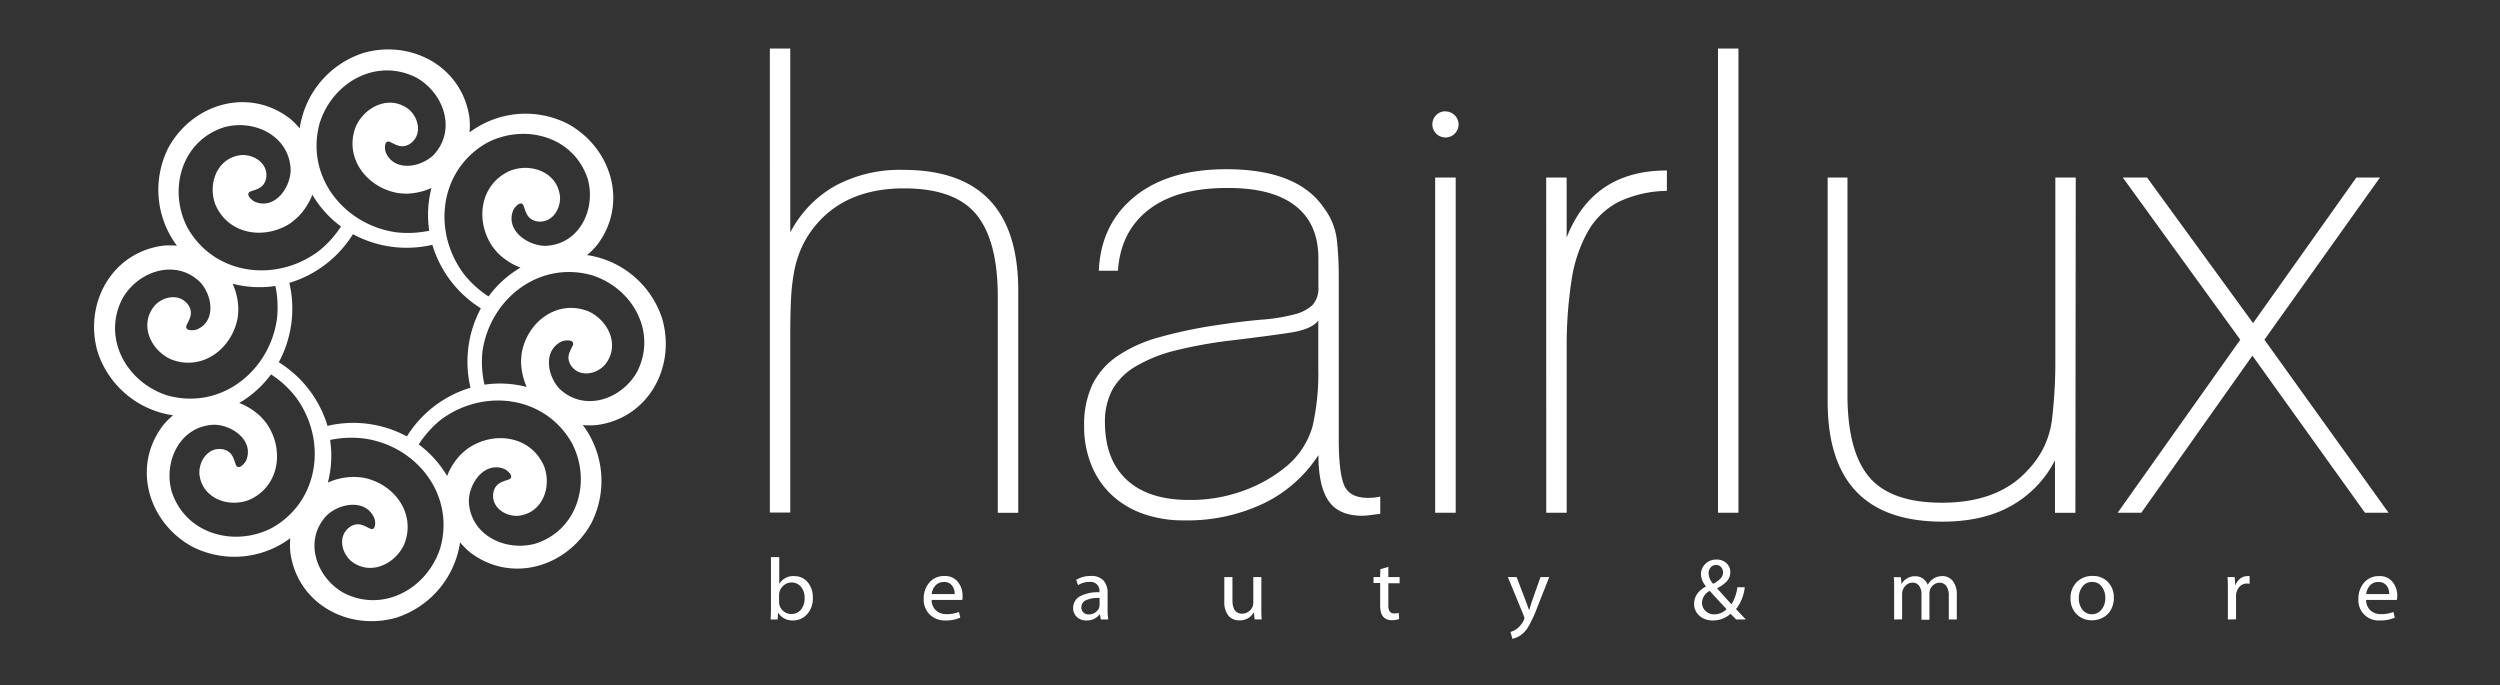 <svg id="Ebene_1" data-name="Ebene 1" xmlns="http://www.w3.org/2000/svg" viewBox="0 0 571.89 156.72"><rect x="0" y="0" width="571.89" height="156.72" fill="#333333" stroke="none"/><defs><style>.cls-1,.cls-2{fill:#fff;}.cls-2{fill-rule:evenodd;}</style></defs><title>Hairlux_Logo</title><path class="cls-1" d="M178.22,136.16v1.58a2.63,2.63,0,0,0,.81,1.89,2.68,2.68,0,0,0,2,.82,2.71,2.71,0,0,0,2.21-1,4.06,4.06,0,0,0,.82-2.66,3.9,3.9,0,0,0-.82-2.55,2.81,2.81,0,0,0-4.19-.12,2.87,2.87,0,0,0-.83,2m-1.86,3V127.44h1.9v6.15a3.68,3.68,0,0,1,3.43-1.8,3.88,3.88,0,0,1,3.06,1.38,5.24,5.24,0,0,1,1.19,3.55,5.35,5.35,0,0,1-1.32,3.79,4.24,4.24,0,0,1-3.21,1.42,3.8,3.8,0,0,1-3.43-1.82l-.08,1.6h-1.62C176.33,141.09,176.36,140.25,176.36,139.16Z"/><path class="cls-1" d="M213.12,135.9h5.27a3,3,0,0,0-.64-2,2.3,2.3,0,0,0-1.84-.77,2.52,2.52,0,0,0-1.88.77,3.48,3.48,0,0,0-.91,2m7,1.34h-7a3.2,3.2,0,0,0,1,2.41,3.48,3.48,0,0,0,2.42.84,7.43,7.43,0,0,0,2.82-.5l.32,1.3a8.16,8.16,0,0,1-3.38.64,4.89,4.89,0,0,1-3.61-1.34A4.82,4.82,0,0,1,211.3,137a5.55,5.55,0,0,1,1.29-3.73,4.31,4.31,0,0,1,3.46-1.5,3.68,3.68,0,0,1,3.07,1.34,5,5,0,0,1,1.07,3.27A4.38,4.38,0,0,1,220.13,137.24Z"/><path class="cls-1" d="M251.54,138.4v-1.6a6.7,6.7,0,0,0-3.25.56,1.73,1.73,0,0,0-.92,1.54,1.6,1.6,0,0,0,.46,1.21,1.7,1.7,0,0,0,1.21.44,2.53,2.53,0,0,0,1.78-.66,2,2,0,0,0,.72-1.49m1.83-2.56v3.54a13.23,13.23,0,0,0,.16,2.33h-1.71l-.22-1.24a3.61,3.61,0,0,1-3.06,1.46,3,3,0,0,1-2.22-.82,2.67,2.67,0,0,1-.83-2,3,3,0,0,1,1.53-2.69,8.78,8.78,0,0,1,4.48-.93v-.18a2,2,0,0,0-2.24-2.19,4.87,4.87,0,0,0-2.65.74l-.42-1.22a6.15,6.15,0,0,1,3.35-.88,3.73,3.73,0,0,1,2.86,1A4.3,4.3,0,0,1,253.37,135.84Z"/><path class="cls-1" d="M288.54,132v7c0,1.11,0,2,.08,2.69H287l-.16-1.64a3.65,3.65,0,0,1-3.33,1.86,3.16,3.16,0,0,1-2.52-1.09,4.91,4.91,0,0,1-.92-3.22V132h1.86v5.29q0,3.09,2.22,3.09a2.51,2.51,0,0,0,1.79-.74,2.37,2.37,0,0,0,.76-1.77V132Z"/><path class="cls-1" d="M315.76,130.21l1.83-.54V132h2.58v1.42h-2.58v5a2.59,2.59,0,0,0,.32,1.46,1.2,1.2,0,0,0,1,.45,3.87,3.87,0,0,0,1.06-.12l.08,1.4a4.78,4.78,0,0,1-1.66.26q-2.67,0-2.67-3.33v-5.17h-1.52V132h1.52Z"/><path class="cls-1" d="M344.93,132h2l2.21,5.78c.18.48.4,1.1.66,1.85q.39-1.35.6-1.95l2-5.68h2l-2.74,6.93a28.18,28.18,0,0,1-2.13,4.57,6,6,0,0,1-1.77,1.87,5.25,5.25,0,0,1-1.79.76l-.44-1.57a4.42,4.42,0,0,0,2.36-1.62,3.81,3.81,0,0,0,.84-1.54,1.25,1.25,0,0,0-.12-.46Z"/><path class="cls-1" d="M391.12,135.16a3.14,3.14,0,0,0-1.77,2.68,2.53,2.53,0,0,0,.8,1.92,2.75,2.75,0,0,0,2,.77,3.78,3.78,0,0,0,2.8-1.19c-1-1.08-2.33-2.48-3.84-4.18m.78-1.61a6.32,6.32,0,0,0,1.75-1.26,2,2,0,0,0,.51-1.32,1.83,1.83,0,0,0-.42-1.22,1.43,1.43,0,0,0-1.16-.5,1.55,1.55,0,0,0-1.25.55,2,2,0,0,0-.47,1.37A3.71,3.71,0,0,0,391.9,133.55Zm7.49,8.16h-2.22l-1.28-1.3a6,6,0,0,1-4.05,1.52,4.42,4.42,0,0,1-3.1-1.09,3.54,3.54,0,0,1-1.19-2.7c0-1.67.91-3,2.73-4a4.48,4.48,0,0,1-1.17-2.78,3.29,3.29,0,0,1,1-2.35,3.39,3.39,0,0,1,2.6-1,3.12,3.12,0,0,1,2.23.82,2.69,2.69,0,0,1,.88,2.09,2.94,2.94,0,0,1-.75,2,7.64,7.64,0,0,1-2.28,1.66q2.81,3.14,3.31,3.66a9.67,9.67,0,0,0,1.34-3.9h1.7a10,10,0,0,1-2,5Z"/><path class="cls-1" d="M433.3,141.71v-7c0-1.08,0-2-.08-2.67h1.62l.14,1.58a3.48,3.48,0,0,1,3.17-1.8,2.91,2.91,0,0,1,1.71.52,3.26,3.26,0,0,1,1.13,1.44,3.74,3.74,0,0,1,3.33-2,3,3,0,0,1,2.37,1.09,4.83,4.83,0,0,1,.94,3.2v5.63H445.8V136.3a3.79,3.79,0,0,0-.55-2.22,1.85,1.85,0,0,0-1.59-.77,2.2,2.2,0,0,0-1.59.69,2.38,2.38,0,0,0-.7,1.76v6h-1.82V136A3.12,3.12,0,0,0,439,134a1.8,1.8,0,0,0-1.51-.72,2.19,2.19,0,0,0-1.65.78,2.63,2.63,0,0,0-.72,1.83v5.79Z"/><path class="cls-1" d="M475.55,136.88a4,4,0,0,0,.85,2.63,2.66,2.66,0,0,0,2.13,1,2.73,2.73,0,0,0,2.19-1.05,4,4,0,0,0,.88-2.68,4.14,4.14,0,0,0-.81-2.58,2.6,2.6,0,0,0-2.2-1.07,2.63,2.63,0,0,0-2.22,1.06,4.17,4.17,0,0,0-.82,2.65m8-.12a5.46,5.46,0,0,1-.65,2.73,4.41,4.41,0,0,1-1.82,1.81,5.28,5.28,0,0,1-2.54.63,4.76,4.76,0,0,1-3.5-1.39,4.89,4.89,0,0,1-1.39-3.6,5,5,0,0,1,1.43-3.75,4.92,4.92,0,0,1,3.6-1.4,4.67,4.67,0,0,1,3.52,1.39A4.91,4.91,0,0,1,483.54,136.76Z"/><path class="cls-1" d="M509.64,141.71V135.1c0-1.26,0-2.29-.08-3.09h1.64l.13,1.94a3.29,3.29,0,0,1,1.13-1.59,2.69,2.69,0,0,1,1.65-.57,3.52,3.52,0,0,1,.5,0v1.76a3,3,0,0,0-.64-.06,2.3,2.3,0,0,0-1.74.8,3.2,3.2,0,0,0-.72,2.25v5.13Z"/><path class="cls-1" d="M541.27,135.9h5.27a3,3,0,0,0-.64-2,2.29,2.29,0,0,0-1.84-.77,2.52,2.52,0,0,0-1.88.77,3.54,3.54,0,0,0-.91,2m7,1.34h-7a3.2,3.2,0,0,0,1,2.41,3.48,3.48,0,0,0,2.42.84,7.43,7.43,0,0,0,2.82-.5l.32,1.3a8.16,8.16,0,0,1-3.38.64,4.61,4.61,0,0,1-4.95-4.91,5.55,5.55,0,0,1,1.29-3.73,4.33,4.33,0,0,1,3.46-1.5,3.68,3.68,0,0,1,3.07,1.34,5,5,0,0,1,1.07,3.27A4.38,4.38,0,0,1,548.28,137.24Z"/><path class="cls-2" d="M353.71,117.29h4.68V80a99.39,99.39,0,0,1,1.09-15.77A32.71,32.71,0,0,1,363.21,53a17.14,17.14,0,0,1,7-6.79,26.57,26.57,0,0,1,11.1-2.55V39q-16.95,0-22.93,15.34V40.61h-4.68Zm-25.41,0H333V40.61H328.3Zm-26.73-44V84.57a54,54,0,0,1-1.31,12.93,18.45,18.45,0,0,1-6.28,9.42,32.79,32.79,0,0,1-9.72,5.4,35.21,35.21,0,0,1-12.19,2.05q-9.35,0-14.31-4.6t-5-13.08A15.49,15.49,0,0,1,254.54,89,14.5,14.5,0,0,1,260,83.7a33.42,33.42,0,0,1,9.12-3.58,102.79,102.79,0,0,1,12.78-2.27q8.32-1,13.22-1.75T301.57,73.33Zm14.17,44.25v-3.94c-.49.09-.95.17-1.39.22s-.9.07-1.39.07q-4.38,0-5.55-3.07c-.78-2-1.16-5.45-1.16-10.22V63.39a76.82,76.82,0,0,0-.44-8.54,14.85,14.85,0,0,0-2.92-7.23q-6-8.91-22.35-8.91-13.29,0-21,6.28t-8.18,16.94h4.38q.59-9,7.08-14T281,43q10.08,0,15.33,4.09t5.26,12v6.43a5.86,5.86,0,0,1-1.39,4.31A9.63,9.63,0,0,1,296,71.94a40.39,40.39,0,0,1-7.23,1.17q-4.38.36-10.23,1.24A105,105,0,0,0,265,77.2a31.76,31.76,0,0,0-9.56,4.38,16.88,16.88,0,0,0-5.63,6.57A21.68,21.68,0,0,0,248,97.42a23.41,23.41,0,0,0,1.61,8.84,19.11,19.11,0,0,0,4.6,6.87,20.41,20.41,0,0,0,7.23,4.38,27.31,27.31,0,0,0,9.34,1.53,40.68,40.68,0,0,0,18.41-3.94,30.89,30.89,0,0,0,12.41-11q0,7.15,2.34,10.52t7.74,3.36a12.26,12.26,0,0,0,1.75-.15Zm-139.63-.29h4.67v-41c0-2.63.05-5.12.15-7.45a47.48,47.48,0,0,1,.73-6.65,23.89,23.89,0,0,1,1.9-5.91,22.21,22.21,0,0,1,3.5-5.26q7-7.89,19.72-7.89,11.68,0,16.58,6t4.89,18.84v49.37h4.68V66.46q0-27.6-26.3-27.6a31.15,31.15,0,0,0-15.7,3.72,26,26,0,0,0-10.15,10.59V11.11h-4.67Zm154.55-91.8a3,3,0,1,0,3,3A3,3,0,0,0,330.66,25.49Z"/><path class="cls-2" d="M111.8,67.76a24.28,24.28,0,0,1,7.27-6.55A14.52,14.52,0,0,1,114,58a16.74,16.74,0,0,1-1.28-1.51c-4.1-5.92-3-14.42,4.06-17.47,4.79-1.8,10.79.4,11.33,6,.14,3-2,6.2-5.39,5.6-2-.48-2.35-1.79-2.92-3.5-.58-1.47-2.08.26-2.41,1-1.81,4.58,3.32,8.09,7.35,8.12,7.77-.27,11.63-8.33,9.73-15.23-3.12-9.76-14.3-12.85-23-8.38-11,6.18-12.65,20.34-5.36,30.05a23.26,23.26,0,0,0,5.61,5.11m-1,20.22a24.39,24.39,0,0,1,9.77.51,14.78,14.78,0,0,1-1.29-5.83,18.44,18.44,0,0,1,.16-2c1.29-7.08,8.11-12.28,15.23-9.48,4.65,2.11,7.34,7.91,3.78,12.24-2,2.24-5.84,2.93-7.77.15-1.09-1.77-.4-2.93.41-4.53.63-1.46-1.65-1.3-2.41-1-4.51,2-3.37,8.06-.54,10.93,5.68,5.31,14.12,2.34,17.65-3.89,4.69-9.11-1-19.2-10.3-22.15-12.14-3.4-23.33,5.44-25.05,17.46A23.26,23.26,0,0,0,110.83,88Zm-15,13.61a24.3,24.3,0,0,1,6.56,7.27,14.52,14.52,0,0,1,3.21-5,18.55,18.55,0,0,1,1.51-1.28c5.92-4.1,14.42-3,17.47,4.06,1.8,4.79-.4,10.79-6,11.33-3,.14-6.2-2.05-5.6-5.39.48-2,1.79-2.35,3.49-2.91,1.48-.59-.25-2.09-1-2.42-4.58-1.81-8.08,3.32-8.11,7.35.27,7.77,8.33,11.63,15.23,9.73,9.76-3.12,12.85-14.3,8.38-22.94-6.18-11-20.34-12.66-30.06-5.37A23.67,23.67,0,0,0,95.84,101.59Zm-20.21-1a24.39,24.39,0,0,1-.51,9.77A14.78,14.78,0,0,1,81,109.1a18.86,18.86,0,0,1,2,.16c7.08,1.29,12.28,8.11,9.48,15.23-2.11,4.65-7.91,7.34-12.24,3.78-2.25-2.05-2.94-5.83-.15-7.77,1.77-1.09,2.93-.4,4.53.41,1.46.63,1.3-1.65,1-2.41-2-4.51-8.06-3.37-10.93-.54-5.31,5.68-2.34,14.12,3.89,17.65,9.11,4.69,19.2-1,22.15-10.3,3.4-12.14-5.44-23.33-17.46-25A23.54,23.54,0,0,0,75.63,100.62ZM62,85.64a24.41,24.41,0,0,1-7.27,6.55,14.61,14.61,0,0,1,5,3.21,18.55,18.55,0,0,1,1.28,1.51c4.09,5.92,2.95,14.42-4.07,17.47-4.78,1.8-10.78-.4-11.33-6-.13-3,2.06-6.2,5.4-5.6,2,.48,2.35,1.79,2.91,3.49.58,1.48,2.08-.25,2.42-1,1.8-4.57-3.32-8.08-7.35-8.11-7.77.27-11.64,8.33-9.73,15.23,3.12,9.76,14.3,12.85,22.94,8.38,11-6.18,12.66-20.34,5.37-30.06A23.42,23.42,0,0,0,62,85.64ZM40.48,56.21a21.33,21.33,0,0,1-1.89-22.55c5.58-10,18.32-13.76,27.73-6.54a16.48,16.48,0,0,1,2.24,2.26A21.33,21.33,0,0,1,83.18,12.1c11-3.13,22.68,3.23,24.23,15a17.88,17.88,0,0,1,0,3.19A21.33,21.33,0,0,1,130,28.38c10,5.58,13.76,18.32,6.54,27.73a17.07,17.07,0,0,1-2.26,2.24A21.34,21.34,0,0,1,151.51,73c3.13,11-3.23,22.68-15,24.23a16.88,16.88,0,0,1-3.18,0,21.33,21.33,0,0,1,1.89,22.55c-5.59,10-18.33,13.76-27.73,6.54a17.78,17.78,0,0,1-2.25-2.26A21.33,21.33,0,0,1,90.64,141.3c-11,3.13-22.68-3.23-24.23-15a17,17,0,0,1,0-3.19A21.33,21.33,0,0,1,43.87,125c-10-5.58-13.76-18.33-6.54-27.73A17.15,17.15,0,0,1,39.59,95,21.32,21.32,0,0,1,22.31,80.43c-3.13-11,3.23-22.68,15-24.23A17,17,0,0,1,40.48,56.21ZM63,65.42a24.44,24.44,0,0,1-9.78-.51,14.61,14.61,0,0,1,1.3,5.83,18.86,18.86,0,0,1-.16,2C53.06,79.8,46.24,85,39.12,82.2c-4.66-2.11-7.34-7.91-3.78-12.24,2-2.25,5.83-2.93,7.77-.15,1.08,1.77.39,2.93-.41,4.53-.63,1.46,1.65,1.3,2.41,1,4.51-2,3.37-8.06.54-10.93C40,59.11,31.53,62.08,28,68.31c-4.7,9.11,1,19.2,10.29,22.15C50.44,93.86,61.63,85,63.35,73A23.83,23.83,0,0,0,63,65.42ZM80.74,53.57A25.92,25.92,0,0,1,66.19,64.71a25.93,25.93,0,0,1-2.41,18.16A25.92,25.92,0,0,1,74.92,97.42a25.82,25.82,0,0,1,18.16,2.41,25.89,25.89,0,0,1,14.55-11.14A25.82,25.82,0,0,1,110,70.53,25.89,25.89,0,0,1,98.9,56,25.82,25.82,0,0,1,80.74,53.57Zm-14-2.71c-5.92,4.09-14.42,3-17.47-4.06-1.8-4.79.4-10.79,6-11.33,3-.14,6.2,2.05,5.6,5.39-.49,2-1.79,2.35-3.5,2.91-1.47.59.26,2.09,1,2.42,4.58,1.8,8.09-3.32,8.12-7.35-.27-7.77-8.33-11.64-15.23-9.73-9.76,3.12-12.86,14.3-8.39,22.94,6.19,11,20.35,12.66,30.06,5.37A23.26,23.26,0,0,0,78,51.81a24.41,24.41,0,0,1-6.55-7.27,14.61,14.61,0,0,1-3.21,5A18.55,18.55,0,0,1,66.7,50.86Zm24.19-6.72C83.81,42.85,78.61,36,81.41,28.91c2.11-4.65,7.91-7.34,12.24-3.78,2.24,2.05,2.93,5.83.15,7.77-1.77,1.08-2.93.39-4.54-.41-1.45-.63-1.29,1.65-1,2.41,2,4.51,8.06,3.37,10.93.54,5.31-5.68,2.34-14.12-3.89-17.65-9.11-4.69-19.2,1-22.15,10.3-3.41,12.14,5.44,23.33,17.46,25.05a23.83,23.83,0,0,0,7.58-.36A24.44,24.44,0,0,1,98.7,43a14.62,14.62,0,0,1-5.84,1.3A18.46,18.46,0,0,1,90.89,44.14Z"/><path class="cls-1" d="M489.84,117.29l25.41-35.93L541,117.29h5.4L518,77.71l26.43-37.1h-5.4L515.4,73.91l-24.25-33.3H485.6l26.88,37.1-28.05,39.58Zm-15-76.68h-4.67V82.09a111.51,111.51,0,0,1-.8,14.17,20.18,20.18,0,0,1-5.33,11.1Q457.27,115,444.27,115q-11.68,0-16.65-5.84t-5-18.7V40.61h-4.53V91.87q0,27.47,26.29,27.46,9.21,0,15.63-3.58a25,25,0,0,0,10.08-10.44v12h4.67ZM393,117.29h4.68V11.11H393Z"/></svg>